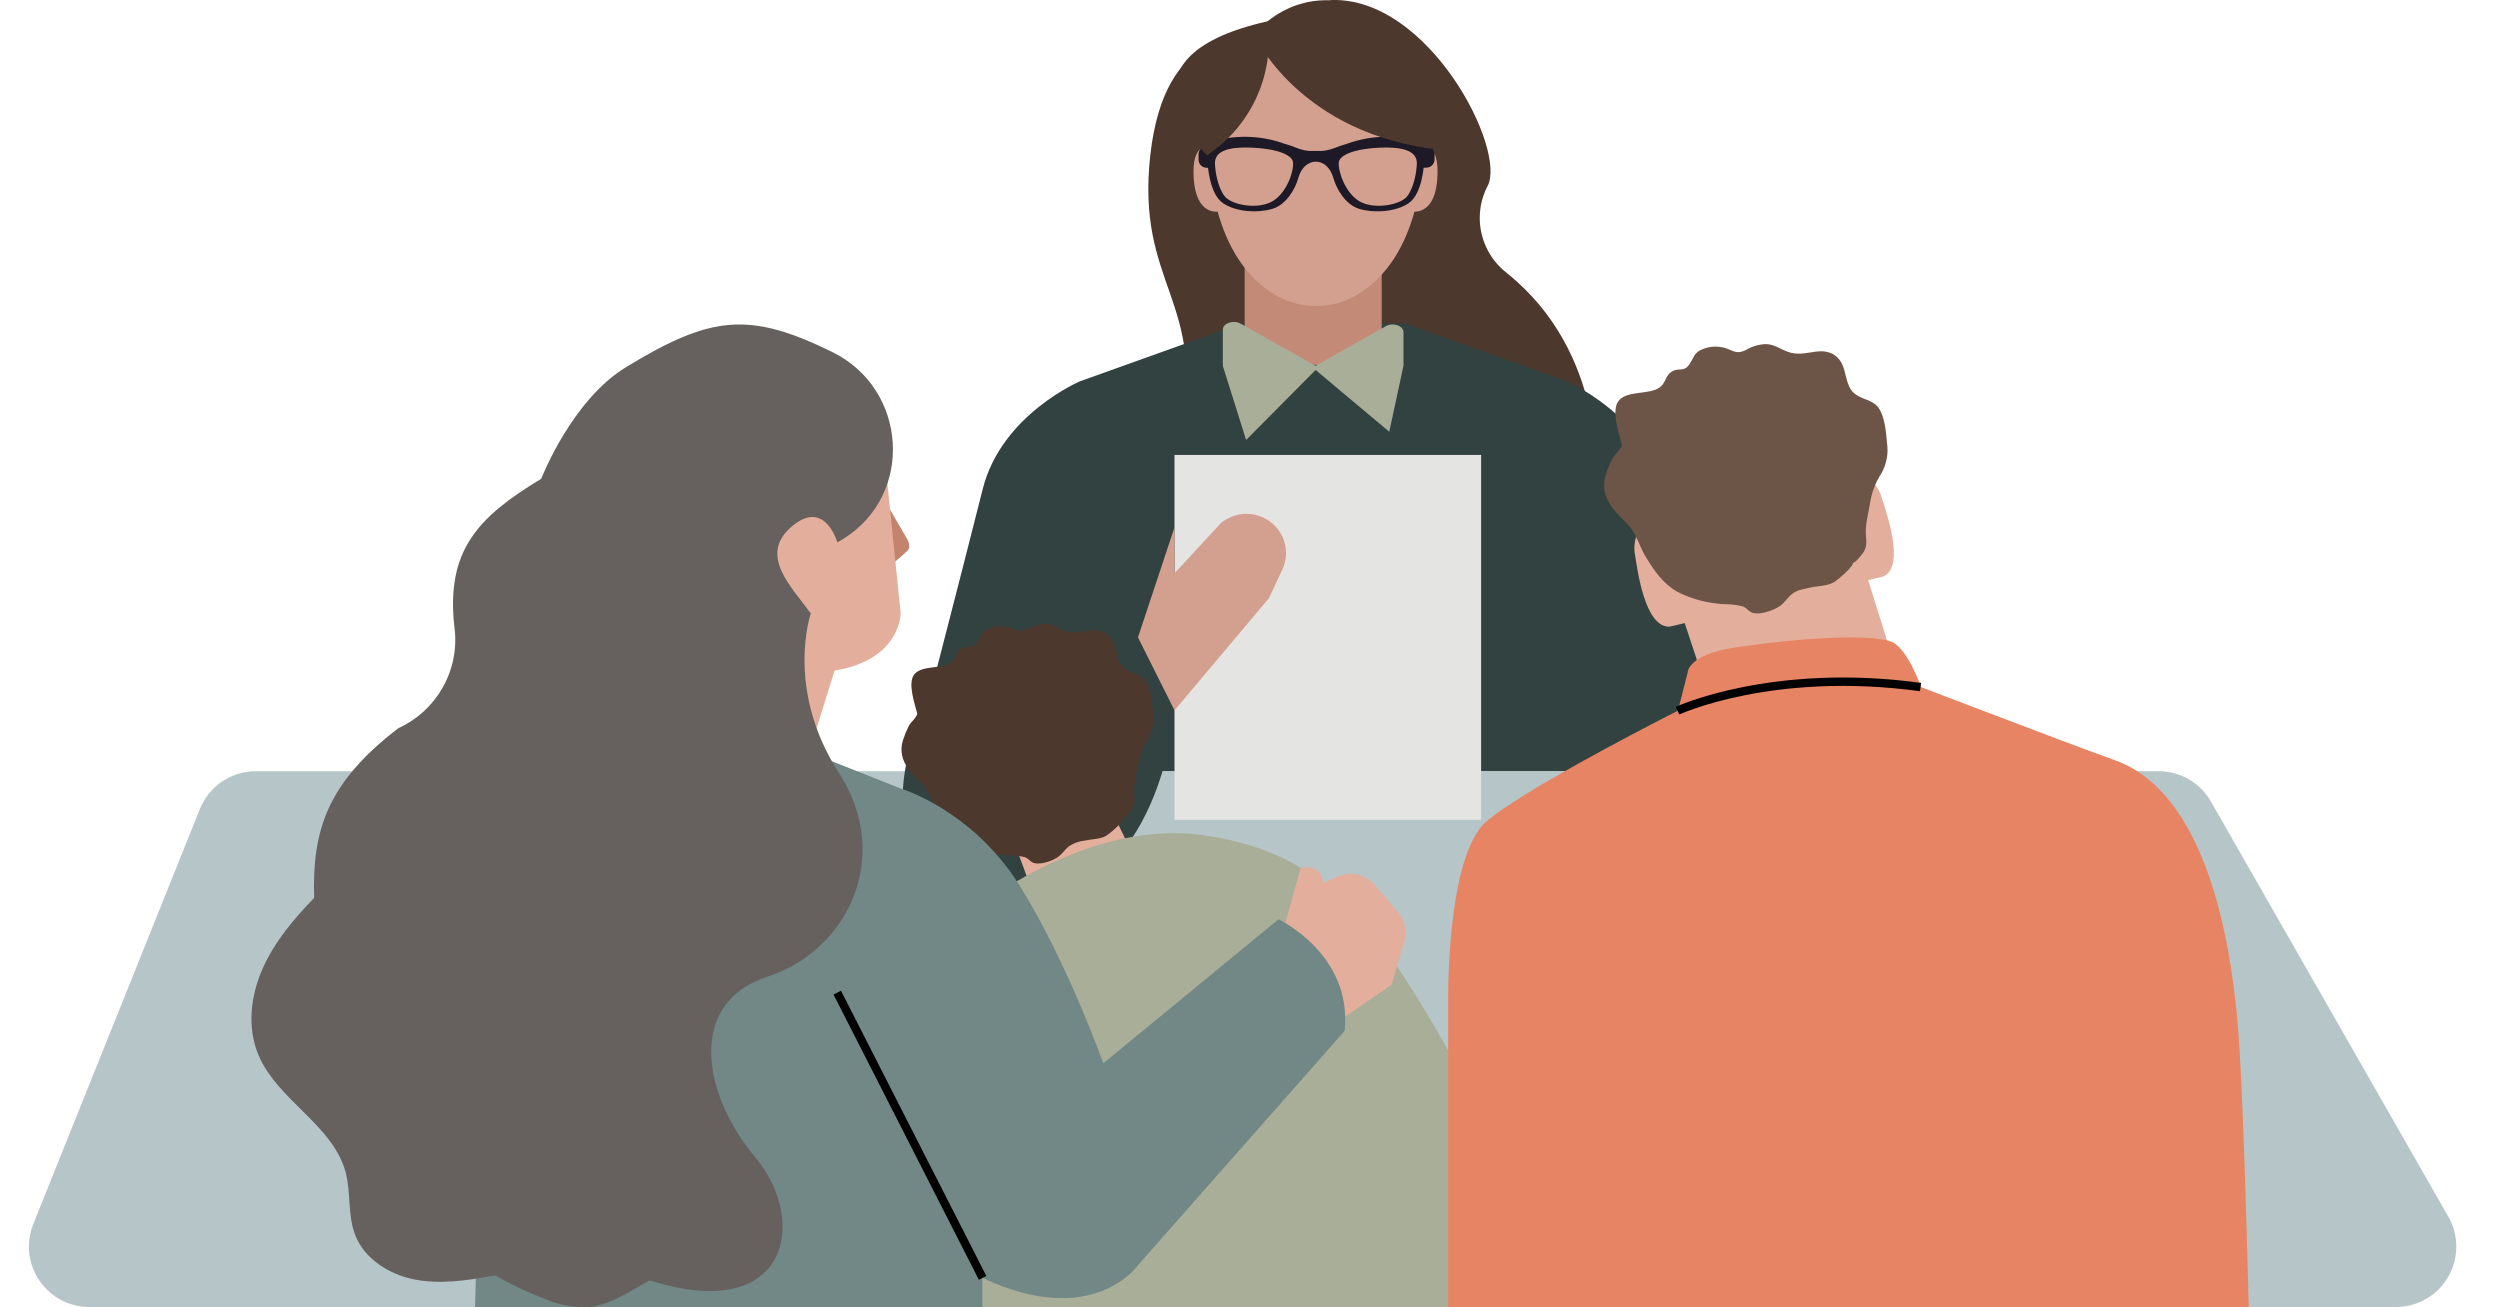 <?xml version="1.0" encoding="UTF-8"?>
<svg width="174px" height="91px" viewBox="0 0 174 91" version="1.1" xmlns="http://www.w3.org/2000/svg" xmlns:xlink="http://www.w3.org/1999/xlink">
    <title>4</title>
    <g id="Page-1" stroke="none" stroke-width="1" fill="none" fill-rule="evenodd">
        <g id="homepage-copy-10" transform="translate(-487, -2084)">
            <g id="Group-28" transform="translate(80, 1791)">
                <g id="Group-26" transform="translate(67, 273)">
                    <g id="Group-40-Copy-4" transform="translate(293, 0)">
                        <g id="4" transform="translate(47, 20)">
                            <path d="M86.627,2.816 C86.627,2.816 81.069,1.741 80.06,10.806 C79.051,19.871 84.014,20.89 82.175,30.178 L111.061,33.307 C111.061,33.307 111.821,24.569 104.884,19.012 C103.117,17.648 102.504,15.273 103.395,13.236 C103.435,13.146 103.482,13.057 103.529,12.963 C104.898,10.437 99.467,-0.216 92.662,0.003 L86.627,2.816 Z" id="Path" fill="#4C382C" fill-rule="nonzero"></path>
                            <path d="M115.781,34.05 C114.48,28.826 108.99,26.516 108.99,26.516 L97.833,22.521 L95.053,22.485 L95.053,22.421 L92.087,22.461 L89.118,22.421 L89.118,22.501 L86.338,22.538 L75.181,26.533 C75.181,26.533 69.691,28.843 68.39,34.066 C67.088,39.29 63.346,53.691 63.346,53.691 L120.818,53.691 C120.818,53.691 117.093,39.27 115.781,34.05 Z" id="Path" fill="#314241" fill-rule="nonzero"></path>
                            <rect id="Rectangle" fill="#C38A78" fill-rule="nonzero" x="86.627" y="17.235" width="9.539" height="8.16"></rect>
                            <path d="M99.114,10.277 C99.152,9.43 99.135,8.582 99.064,7.737 C98.708,0.959 91.61,1.495 91.61,1.495 C91.61,1.495 84.515,0.959 84.142,7.737 C84.068,8.639 84.054,9.546 84.102,10.45 L84.075,10.29 C84.075,10.29 82.915,9.887 83.083,12.437 C83.251,14.987 84.747,14.728 84.747,14.728 L84.747,14.728 C85.389,17.038 86.617,19.342 88.923,20.614 C90.586,21.525 92.606,21.525 94.269,20.614 C96.576,19.345 97.803,17.045 98.445,14.734 C98.745,14.734 99.888,14.651 100.036,12.437 C100.184,10.224 99.346,10.234 99.114,10.277 Z" id="Path" fill="#D3A090" fill-rule="nonzero"></path>
                            <path d="M83.991,10.174 L84.196,10.174 L84.196,11.678 L83.991,11.678 C83.675,11.678 83.419,11.425 83.419,11.112 L83.419,10.74 C83.419,10.589 83.479,10.446 83.587,10.339 C83.694,10.233 83.839,10.174 83.991,10.174 L83.991,10.174 Z" id="Path" fill="#1E1927" fill-rule="nonzero"></path>
                            <path d="M98.97,10.174 L99.272,10.174 C99.588,10.174 99.844,10.427 99.844,10.74 L99.844,11.102 C99.844,11.415 99.588,11.668 99.272,11.668 L98.973,11.668 L98.973,10.174 L98.97,10.174 Z" id="Path" fill="#1E1927" fill-rule="nonzero"></path>
                            <path d="M98.661,9.804 C97.049,9.364 95.339,9.433 93.768,10.001 C93.476,10.083 93.189,10.18 92.908,10.293 C92.609,10.412 92.294,10.484 91.973,10.507 L91.734,10.507 C91.632,10.513 91.53,10.513 91.428,10.507 L91.156,10.507 C90.859,10.486 90.568,10.42 90.292,10.31 C90,10.192 89.701,10.089 89.397,10.004 C87.827,9.436 86.117,9.367 84.505,9.807 C84.505,9.807 83.997,9.957 84.014,10.806 C84.031,11.655 84.216,13.543 85.137,14.152 C86.059,14.761 87.545,14.838 88.547,14.541 C89.549,14.245 90.167,13.107 90.359,12.397 C90.766,10.886 92.376,10.853 92.807,12.397 C93.002,13.103 93.614,14.245 94.616,14.541 C95.618,14.838 97.107,14.764 98.028,14.152 C98.95,13.539 99.131,11.672 99.148,10.806 C99.165,9.941 98.661,9.804 98.661,9.804 Z M88.614,13.979 C87.605,14.615 85.746,14.282 85.252,13.676 C84.757,13.07 84.579,11.938 84.559,11.365 C84.559,10.57 85.359,10.174 87.296,10.287 C89.233,10.4 89.925,10.893 89.986,11.256 C90.09,11.768 89.626,13.346 88.614,13.979 Z M97.928,13.676 C97.43,14.282 95.574,14.615 94.565,13.979 C93.557,13.343 93.089,11.758 93.187,11.256 C93.257,10.893 93.953,10.397 95.877,10.287 C97.8,10.177 98.617,10.57 98.613,11.365 C98.6,11.938 98.412,13.07 97.928,13.676 Z" id="Shape" fill="#1E1927" fill-rule="nonzero"></path>
                            <path d="M86.338,22.521 L91.559,25.461 L96.455,22.701 C96.952,22.421 97.682,22.671 97.682,23.124 L97.682,25.454 L96.694,30.051 L91.566,25.75 L86.728,30.624 L85.107,25.457 L85.107,22.947 C85.107,22.495 85.84,22.242 86.338,22.521 Z" id="Path" fill="#A9AE99" fill-rule="nonzero"></path>
                            <path d="M166.76,90.967 L6.212,90.967 C3.892,90.967 2.012,89.086 2.012,86.767 C2.012,86.231 2.114,85.7 2.314,85.202 L13.911,56.31 C14.55,54.718 16.093,53.675 17.809,53.675 L150.236,53.675 C151.743,53.675 153.134,54.482 153.882,55.789 L170.406,84.682 C171.557,86.695 170.858,89.261 168.845,90.413 C168.21,90.776 167.491,90.967 166.76,90.967 Z" id="Path" fill="#B6C5C8" fill-rule="nonzero"></path>
                            <path d="M81.745,49.463 C81.745,49.463 80.887,62.343 70.767,63.256 C60.646,64.168 63.06,53.232 63.06,53.232 L81.745,49.463 Z" id="Path" fill="#314241" fill-rule="nonzero"></path>
                            <path d="M61.662,34.975 L63.087,37.432 C63.087,37.432 63.487,38.018 63.148,38.344 C62.701,38.77 61.937,39.393 61.937,39.393 L61.662,34.975 Z" id="Path" fill="#C3836C" fill-rule="nonzero"></path>
                            <polygon id="Path" fill="#E3AF9C" fill-rule="nonzero" points="69.913 56.807 73.446 66.352 80.447 62.75 75.629 52.856"></polygon>
                            <path d="M78.181,56.974 C78.181,57.213 77.256,58.016 76.977,58.175 C76.557,58.418 75.968,58.398 75.481,58.508 C75.084,58.551 74.704,58.691 74.374,58.914 C74.119,59.134 73.944,59.414 73.672,59.62 C73.275,59.927 72.283,60.269 71.836,60.01 C71.634,59.89 71.547,59.727 71.298,59.65 C70.953,59.572 70.6,59.532 70.246,59.53 C69.22,59.487 68.216,59.227 67.3,58.768 C66.379,58.235 65.875,57.463 65.34,56.604 C64.98,56.025 64.785,55.272 64.331,54.733 C63.877,54.194 63.36,53.841 63.043,53.232 C62.718,52.695 62.654,52.043 62.869,51.454 C62.972,51.136 63.1,50.827 63.252,50.529 C63.413,50.226 63.736,50.016 63.844,49.68 C63.676,49.014 63.138,47.506 63.649,46.92 C64.203,46.284 65.505,46.587 66.174,46.111 C66.547,45.851 66.53,45.385 66.897,45.145 C67.337,44.862 67.646,45.175 67.973,44.733 C68.299,44.29 68.262,43.95 68.83,43.734 C69.321,43.536 69.869,43.526 70.367,43.707 C70.831,43.897 70.995,44.04 71.496,43.794 C71.866,43.573 72.285,43.445 72.717,43.421 C73.262,43.421 73.615,43.711 74.092,43.894 C74.684,44.117 75.202,43.974 75.807,43.894 C76.503,43.791 77.085,43.97 77.434,44.599 C77.747,45.159 77.693,45.991 78.184,46.44 C78.675,46.89 79.334,46.833 79.721,47.366 C80.107,47.899 80.195,48.877 80.245,49.52 C80.351,50.172 80.233,50.84 79.909,51.417 C79.545,51.985 79.303,52.621 79.199,53.285 C79.099,53.931 78.893,54.583 78.947,55.219 C78.984,55.662 79.031,55.992 78.759,56.378 C78.648,56.544 78.389,56.914 78.181,56.974 Z" id="Path" fill="#4C382C" fill-rule="nonzero"></path>
                            <path d="M66.735,64.164 C66.735,64.164 75.013,56.84 83.843,58.142 C92.672,59.444 96.172,64.531 102.793,76.735 L103.529,91 L66.735,90.967 L66.735,64.164 Z" id="Path" fill="#A9AE99" fill-rule="nonzero"></path>
                            <path d="M130.895,34.426 C130.559,33.427 129.264,32.622 129.264,32.622 L114.403,36.13 C114.403,36.13 113.606,37.415 113.774,38.461 C113.942,39.506 114.447,43.697 116.212,43.614 L117.258,43.368 L119.672,50.692 L132.738,49.054 L130.024,40.375 L131.073,40.129 C132.684,39.399 131.214,35.445 130.895,34.426 Z" id="Path" fill="#E3AF9C" fill-rule="nonzero"></path>
                            <path d="M128.975,39.176 C128.975,39.449 127.933,40.348 127.63,40.528 C127.156,40.801 126.48,40.781 125.949,40.904 C125.495,41.014 125.055,41.057 124.702,41.36 C124.416,41.607 124.218,41.923 123.912,42.156 C123.468,42.489 122.351,42.885 121.85,42.592 C121.625,42.459 121.514,42.259 121.242,42.189 C120.854,42.1 120.457,42.054 120.058,42.053 C118.906,42.004 117.778,41.711 116.75,41.194 C115.714,40.595 115.146,39.729 114.547,38.764 C114.141,38.098 113.922,37.259 113.431,36.66 C112.94,36.06 112.338,35.661 111.982,34.972 C111.618,34.369 111.547,33.636 111.787,32.974 C111.902,32.616 112.046,32.268 112.217,31.932 C112.396,31.6 112.762,31.356 112.89,30.977 C112.705,30.245 112.1,28.533 112.675,27.874 C113.297,27.162 114.759,27.491 115.512,26.969 C115.929,26.676 115.913,26.15 116.326,25.883 C116.82,25.551 117.167,25.913 117.537,25.417 C117.906,24.921 117.873,24.539 118.502,24.302 C119.052,24.076 119.668,24.066 120.226,24.272 C120.751,24.485 120.933,24.632 121.497,24.369 C121.913,24.12 122.384,23.976 122.869,23.949 C123.481,23.949 123.878,24.282 124.413,24.479 C125.085,24.732 125.663,24.572 126.342,24.479 C127.126,24.362 127.778,24.562 128.175,25.268 C128.511,25.897 128.464,26.836 129.016,27.338 C129.567,27.841 130.307,27.781 130.74,28.377 C131.174,28.973 131.275,30.078 131.332,30.804 C131.448,31.537 131.313,32.286 130.949,32.934 C130.536,33.571 130.264,34.287 130.152,35.035 C130.034,35.761 129.816,36.493 129.866,37.209 C129.907,37.708 129.96,38.075 129.651,38.511 C129.496,38.694 129.197,39.113 128.975,39.176 Z" id="Path" fill="#6C5446" fill-rule="nonzero"></path>
                            <path d="M100.792,90.967 L100.792,69.994 C100.792,69.994 100.601,59.584 103.482,57.15 C105.896,55.106 113.677,51.055 116.074,49.826 L116.783,49.467 L117.456,46.833 C117.456,46.833 117.402,45.568 120.781,45.062 C124.16,44.556 129.611,44.027 131.568,44.639 C132.741,45.009 133.703,47.822 133.703,47.822 C133.703,47.822 136.086,48.741 138.941,49.819 C141.903,50.948 145.366,52.256 147.186,52.906 C153.429,55.136 155.255,65.07 155.776,71.661 C156.079,75.54 156.348,84.372 156.513,90.97 L100.792,90.967 Z" id="Path" fill="#E78463" fill-rule="nonzero"></path>
                            <path d="M61.214,28.28 L62.687,42.695 C62.687,42.695 62.687,45.934 58.087,46.67 L55.078,56.324 L44.467,53.022 L52.56,31.303 L61.214,28.28 Z" id="Path" fill="#E3AF9C" fill-rule="nonzero"></path>
                            <path d="M116.757,49.463 C116.757,49.463 123.34,46.407 133.669,47.819" id="Path" stroke="#000000" stroke-width="0.583"></path>
                            <path d="M89.118,65.503 L90.53,60.389 C90.53,60.389 91.97,60.056 92.08,61.451 L93.123,61.005 C94.026,60.622 95.076,60.869 95.708,61.614 L97.312,63.502 C97.79,64.069 97.951,64.834 97.743,65.543 L96.852,68.539 L92.191,71.748 L89.118,65.503 Z" id="Path" fill="#E3AF9C" fill-rule="nonzero"></path>
                            <path d="M48.888,49.41 L62.674,54.876 C62.674,54.876 67.64,56.331 70.952,61.614 C74.264,66.898 76.789,74.002 76.789,74.002 L88.984,63.985 C88.984,63.985 94.145,66.395 93.587,71.748 L79.23,88.027 C79.23,88.027 76.103,92.581 68.376,88.939 L68.376,90.967 L33.065,90.967 L33.986,56.794 L48.888,49.41 Z" id="Path" fill="#718886" fill-rule="nonzero"></path>
                            <path d="M56.43,42.695 C55.142,40.898 52.751,38.664 55.085,36.66 C57.418,34.656 58.279,37.752 58.279,37.752 C58.42,37.672 58.558,37.592 58.689,37.509 C63.655,34.433 63.168,27.062 57.916,24.495 C52.163,21.679 49.51,21.929 43.559,25.561 C39.77,27.874 37.671,33.321 37.671,33.321 C33.257,35.984 31.048,38.314 31.619,43.581 C32.044,46.541 30.46,49.428 27.719,50.685 C22.746,54.5 21.724,57.819 21.865,62.493 C20.46,63.951 19.128,65.519 18.301,67.364 C17.447,69.261 17.178,71.502 17.985,73.419 C19.31,76.585 23.2,78.303 24.064,81.622 C24.437,83.054 24.182,84.618 24.737,85.99 C25.382,87.634 27.09,88.696 28.818,89.046 C30.547,89.395 32.369,89.142 34.121,88.829 L34.457,88.766 C35.588,89.417 36.771,89.974 37.994,90.431 C38.947,90.842 39.983,91.027 41.02,90.97 C42.153,90.854 43.179,90.278 44.167,89.712 L45.213,89.112 L45.213,89.112 C54.964,92.208 56.252,84.921 52.57,80.55 C48.888,76.179 47.789,69.804 53.41,67.98 C59.032,66.155 62.152,59.6 58.387,53.788 C54.621,47.975 56.43,42.695 56.43,42.695 Z" id="Path" fill="#66615E" fill-rule="nonzero"></path>
                            <line x1="58.272" y1="69.085" x2="68.39" y2="88.939" id="Path" stroke="#000000" stroke-width="0.583"></line>
                            <path d="M87.279,2.414 C87.279,2.414 90.413,9.381 100.298,10.437 C100.298,10.437 101.377,3.575 95.883,0.906 C90.389,-1.764 87.279,2.414 87.279,2.414 Z" id="Path" fill="#4C382C" fill-rule="nonzero"></path>
                            <path d="M88.221,1.485 C88.736,5.133 87.103,8.753 84.014,10.806 C84.014,10.806 76.745,4.051 88.221,1.485 Z" id="Path" fill="#4C382C" fill-rule="nonzero"></path>
                            <rect id="Rectangle" fill="#E4E4E3" fill-rule="nonzero" x="81.745" y="31.663" width="21.341" height="25.394"></rect>
                            <path d="M79.203,44.36 L81.745,36.703 L81.745,39.906 L85.033,36.34 L85.299,36.174 C86.442,35.472 87.93,35.69 88.819,36.69 L88.819,36.69 C89.539,37.5 89.709,38.655 89.253,39.636 L88.318,41.633 L81.745,49.443 L79.203,44.36 Z" id="Path" fill="#D3A090" fill-rule="nonzero"></path>
                        </g>
                    </g>
                </g>
            </g>
        </g>
    </g>
</svg>
